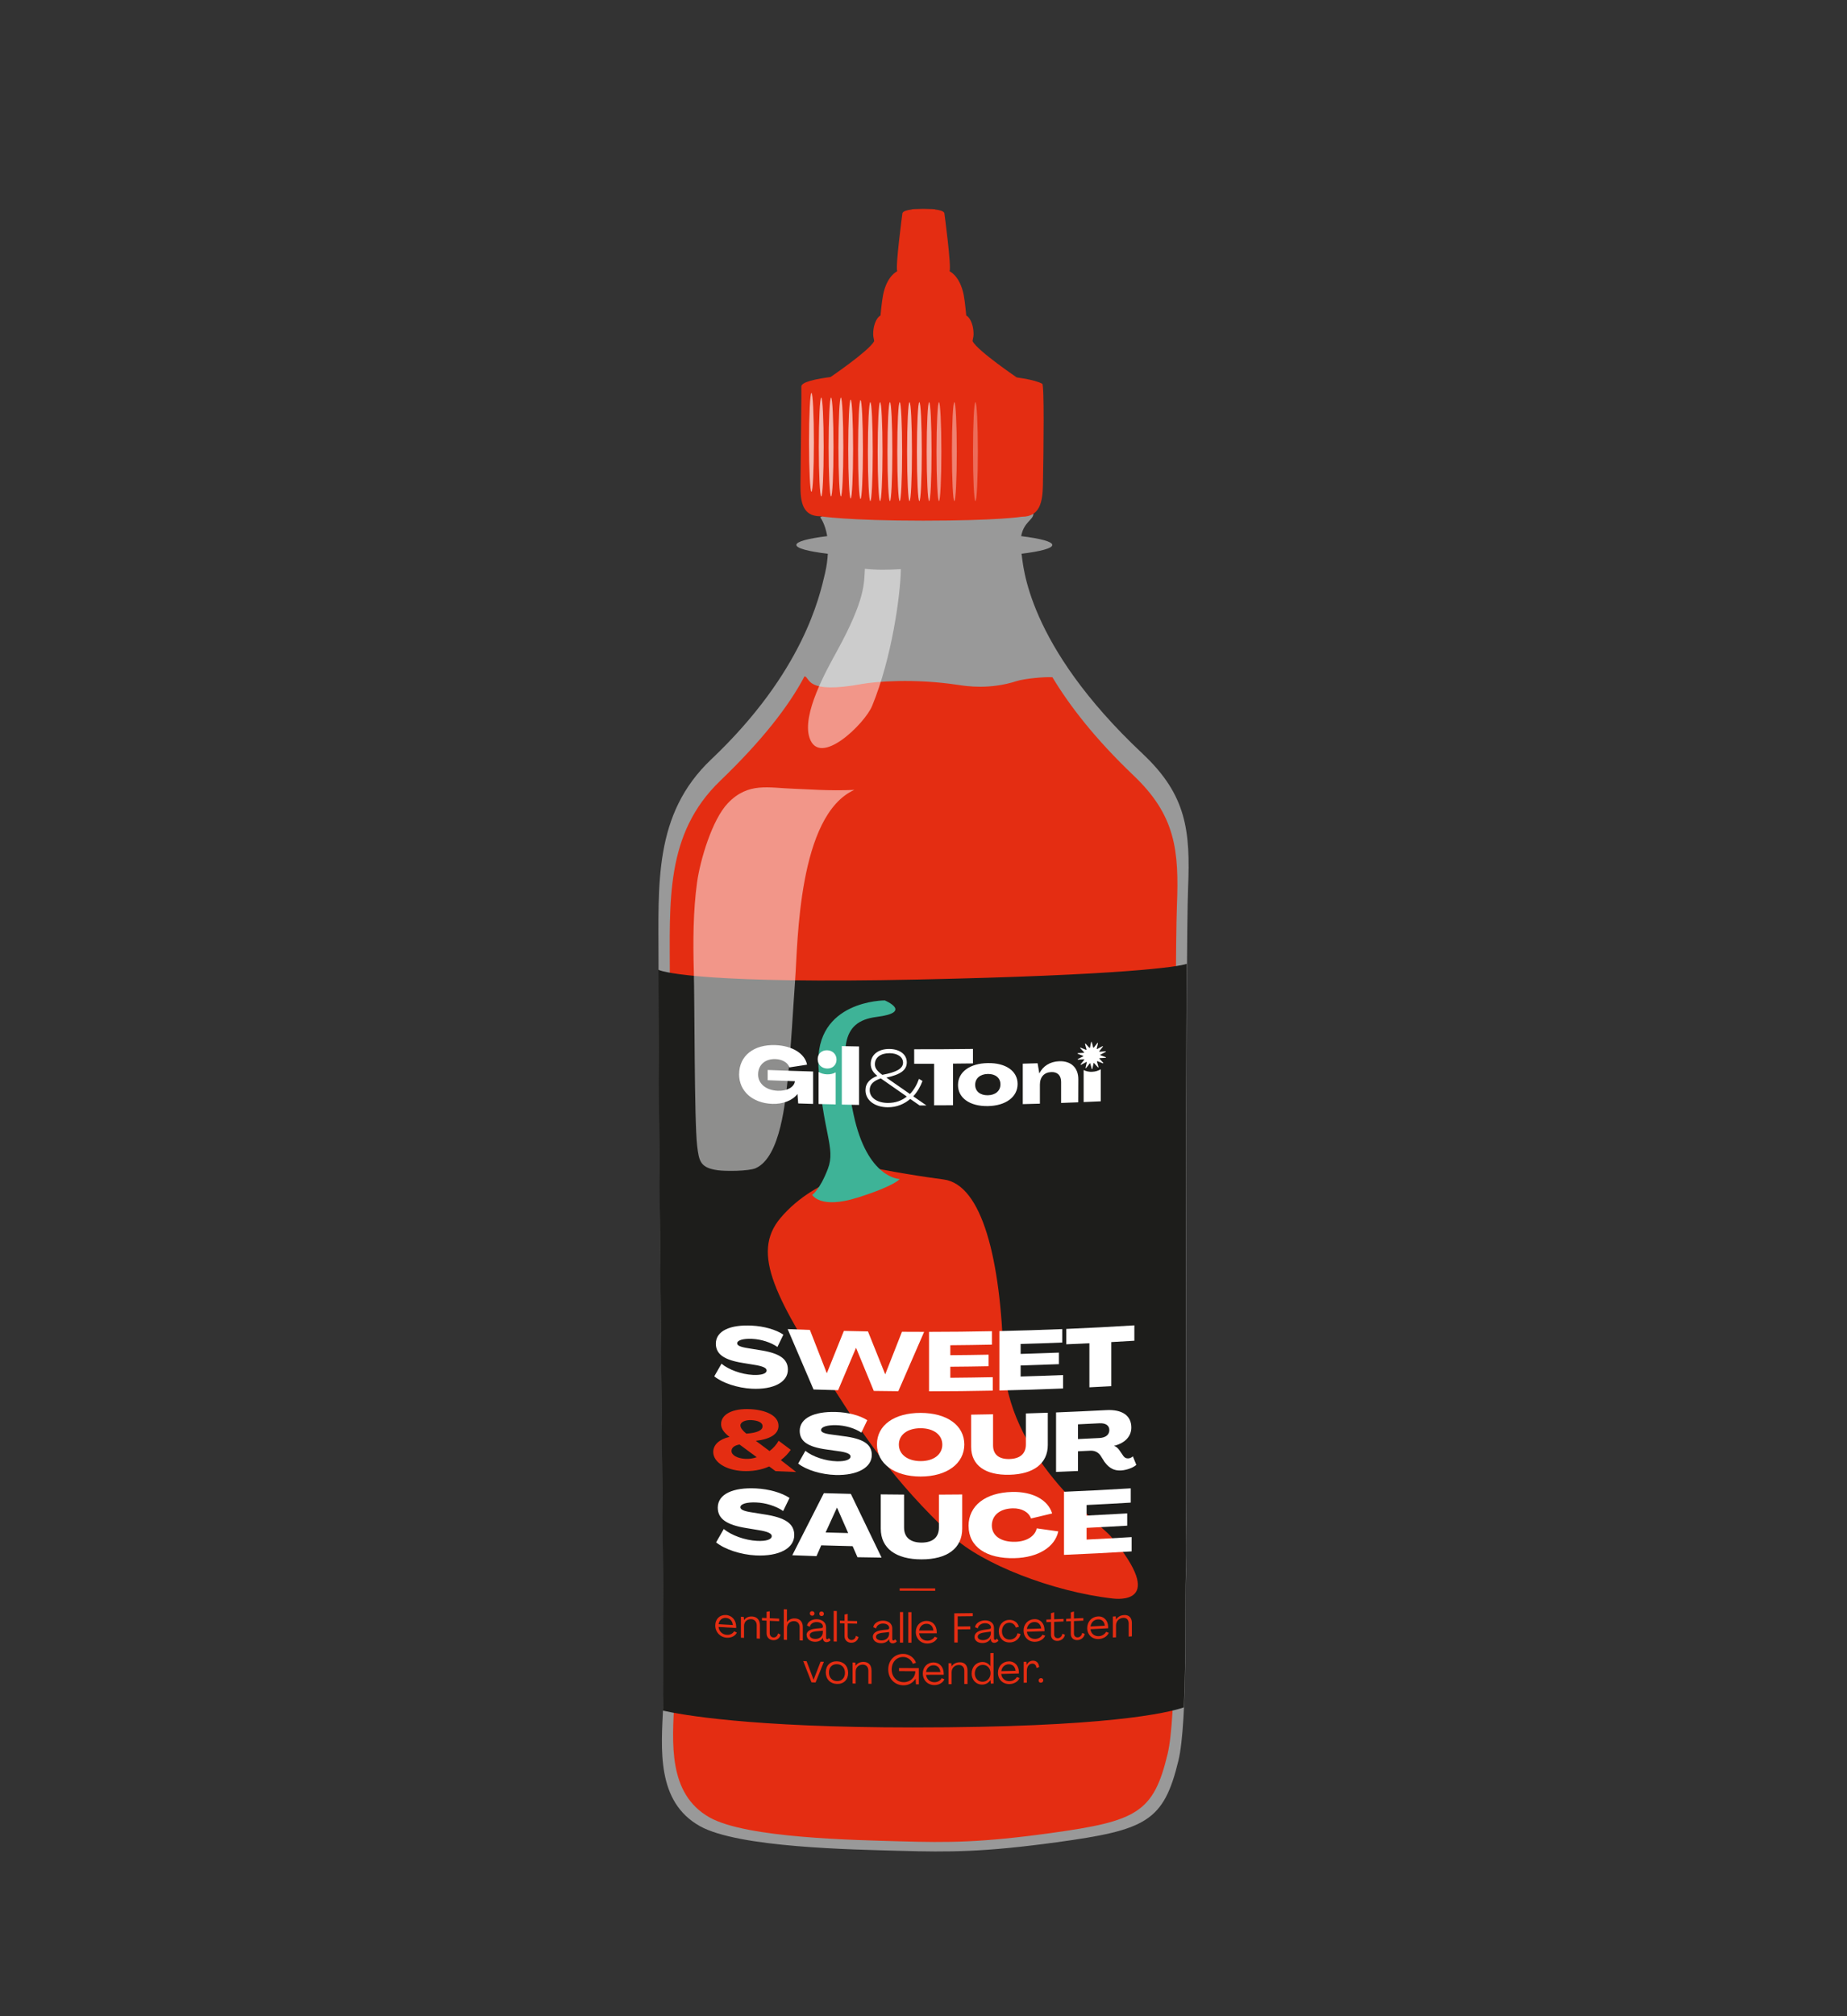<?xml version="1.0" encoding="UTF-8"?> <svg xmlns="http://www.w3.org/2000/svg" xmlns:xlink="http://www.w3.org/1999/xlink" viewBox="0 0 440 480"><rect x="0" y="0" width="440" height="480" fill="#333333" stroke="none"/><defs><style>.cls-1,.cls-2{fill:none;}.cls-3,.cls-4,.cls-5,.cls-6,.cls-7,.cls-8{fill:#fff;}.cls-9{fill:#e42d12;}.cls-10{fill:#3eb397;}.cls-11{fill:#1d1d1b;}.cls-2{mix-blend-mode:multiply;}.cls-12,.cls-5{opacity:.5;}.cls-13{isolation:isolate;}.cls-4{opacity:.6;}.cls-6{opacity:.3;}.cls-7{opacity:.4;}.cls-8{opacity:.67;}</style><clipPath id="clippath"><path class="cls-1" d="M625.07,676.52c.16,2.05,.38,4.23,.66,6.5,1.97,15.76,34.29,253.44,36.26,258.03,0,0,17,8.81,37.42,7.88,26.19-1.19,30.86-1.97,39.39-6.57,4.52-2.43,23.48-260.97,25.45-264.25,.52-.87-17.21-3.02-75.45-1.92-66.76,1.26-63.93-2.04-63.75,.33Z"></path></clipPath><clipPath id="clippath-1"><path class="cls-1" d="M760.05,708.13c34.63,22.63,39.49,65.08,11.52,91.99-31.47,30.27-2.16,26.3,1.57,44.7,2.85,14.06-2.24,36.46-20.98,34.37,1.86-9.86,8.25-13.82,.97-24.13-7.89-11.19-14.82-5.48-24.89-2.99-15.36,3.79-26.89-11.59-19.78-27.26,10.22-22.51,42.34-21.15,46.91-48.68,4.1-24.65-14.82-36.33-35.88-37.38-23.08-1.15-53.02,8.01-70.51-11.38-18.81-20.85-17.14-59.84,4.15-78.12,20.14-17.29,45.74-30.91,69.29-15.71,14.59,9.41,15.51,27.81,16.77,42.28,1.32,15.12,12.82,27.05,20.87,32.31Z"></path></clipPath></defs><g class="cls-13"><g id="LOGOS"><rect class="cls-2" width="440" height="480"></rect></g><g id="Produkte"><g><g><path class="cls-5" d="M272.24,179.48c-27.83-26.09-28.46-45.18-28.85-47.39-.02-.09-.02-.17-.04-.26,4.56-.56,7.33-1.29,7.33-2.09s-2.8-1.53-7.41-2.1c.62-3.46,3.05-3.9,2.9-5.44-2.62-1.59-6.3-.1-9.16-.08-4.53,.02-8.47-.37-12.9-.99-8.23-1.15-16.37-1.82-24.13-.51l-4.58,2.54c.07,.11,1.17,1.52,1.66,4.48-4.57,.56-7.35,1.29-7.35,2.09s2.84,1.54,7.5,2.11c-.08,1.39-.26,2.9-.67,4.66-1.27,5.39-5.15,23.48-27.1,44.28-13.81,13.08-12.56,29.68-12.56,48.21,0,50.29,1.61,166.78,1.11,177.23-.49,10.16-1.67,22.73,8.76,28.54,9.2,5.13,36.35,5.55,47.67,5.87,11.65,.33,19.96,.33,37.31-2.04,21.31-2.91,25.49-4.93,29-19.45,2.22-9.19,1.55-38.34,1.79-43.69,.3-6.78-.02-13.08,0-19.93,.05-18.61-.07-129.91,.51-144.08,.56-13.61-.33-22.14-10.8-31.96Z"></path><path class="cls-9" d="M243.45,123.02s-5.65,.94-23.55,.94-24.5-1.05-24.5-1.05c-4.17,0-4.74-3.35-4.71-7.35,.08-9.38,.27-22.68,.21-23.51-.31-4.13,50.48-4.6,57.39-.68,.49,.28,.34,14.84,.16,24.08-.08,4.09-.73,7.57-5,7.57Z"></path><path class="cls-9" d="M224.26,89.74c7.77,.02,18.02,.16,18.02,.16,0,0-9.23-6.25-10.56-8.61-.1-.18,.21-1.03,.21-1.64,0-3.08-1.33-4.41-1.74-4.51,0,0-.31-3.39-.61-4.92-.93-4.63-3.38-5.64-3.38-5.64,.51-.92-1.23-13.84-1.23-13.84-.17-.48-1.09-.74-2.23-.87,0,0,0-.05,0-.05,0,0-1.09-.08-2.44-.09-.11,0-.21,0-.32,0s-.21,0-.32,0c-1.36,.01-2.44,.09-2.44,.09,0,0,0,.04,0,.05-1.14,.14-2.06,.4-2.24,.87,0,0-1.74,12.92-1.23,13.84,0,0-2.46,1.01-3.38,5.64-.31,1.54-.62,4.92-.62,4.92-.41,.1-1.74,1.43-1.74,4.51,0,.61,.31,1.46,.2,1.64-1.33,2.36-10.56,8.61-10.56,8.61,0,0,10.25-.14,18.02-.16,.02,.11,.03,.18,.05,.16,.09-.09,1.77-.13,4.24-.15,2.47,.02,4.15,.06,4.24,.15,.02,.02,.04-.05,.05-.16Z"></path></g><path class="cls-9" d="M270.02,184.6c-9.17-8.73-15.26-16.64-19.31-23.37-.04,0-.08,0-.12,0-1.72-.12-6.57,.33-8.36,.91-6.41,2.06-11.84,1.24-13.96,.92-10.53-1.6-19.88-.78-22.88-.23-13.73,2.52-12.3-1.53-13.73-1.83-3.79,7.24-10.38,15.56-20.07,24.87-13.23,12.71-12.02,28.84-12.02,46.85,0,48.87,1.54,162.07,1.07,172.22-.47,9.87-1.6,22.09,8.38,27.73,8.81,4.98,34.8,5.39,45.65,5.7,11.15,.32,19.12,.32,35.73-1.98,20.4-2.83,24.41-4.79,27.77-18.9,2.12-8.93,1.49-37.26,1.71-42.46,.29-6.59-.02-12.71,0-19.36,.05-18.08-.07-126.25,.49-140.01,.53-13.23-.31-21.52-10.35-31.06Z"></path><path class="cls-11" d="M157.95,406.23c-.02,.33-.03,.67-.05,1.01,4.3,.98,20.81,4.02,59.56,4.02,46.1,0,60.66-3.45,64.56-4.78,.57-12.03,.3-27.29,.46-31.02,.3-6.78-.02-13.08,0-19.93,.04-14.98-.03-89.96,.24-126.07-1.88,.71-15.46,2.72-64.17,3.74-49.09,1.04-60.3-1.62-61.72-2.33,.04,51.24,1.61,165.04,1.11,175.36Z"></path><g><path class="cls-9" d="M208.23,278.06s-13.75,1.77-22.29,11.9c-7.17,8.5-1.17,19.15,13.53,41.95,5.91,9.16,13.12,20.47,27.51,33.91,6.87,6.41,23.56,13.09,38.17,14.75,.75,.06,13.25,1.67-.51-14.78-2.57-3.08-24.92-18.94-25.59-42.45-.67-23.51-5.08-41.33-14.24-42.54-9.16-1.21-16.59-2.73-16.59-2.73Z"></path><path class="cls-10" d="M210.78,238.17s-16.72-.08-15.8,15.73c.92,15.81,4.2,19.27,2.23,24.39-1.98,5.13-3.73,6.16-3.73,6.16,0,0,1.84,3.48,10.77,.68,8.93-2.8,10.09-4.44,10.09-4.44,0,0-7.75-.03-11.01-15.42-3.26-15.39-3.26-22.06,5.5-23.17,8.76-1.1,1.95-3.93,1.95-3.93Z"></path></g><g><ellipse class="cls-8" cx="195.64" cy="106.42" rx=".58" ry="11.77"></ellipse><ellipse class="cls-8" cx="197.98" cy="106.42" rx=".58" ry="11.77"></ellipse><ellipse class="cls-8" cx="200.32" cy="106.42" rx=".58" ry="11.77"></ellipse><ellipse class="cls-8" cx="193.31" cy="105.31" rx=".58" ry="11.77"></ellipse><ellipse class="cls-8" cx="204.99" cy="107.02" rx=".58" ry="11.77"></ellipse><ellipse class="cls-8" cx="207.33" cy="107.52" rx=".58" ry="11.77"></ellipse><ellipse class="cls-8" cx="209.66" cy="107.52" rx=".58" ry="11.77"></ellipse><ellipse class="cls-8" cx="202.65" cy="106.91" rx=".58" ry="11.77"></ellipse><ellipse class="cls-8" cx="214.33" cy="107.52" rx=".58" ry="11.77"></ellipse><ellipse class="cls-8" cx="216.67" cy="107.52" rx=".58" ry="11.77"></ellipse><ellipse class="cls-8" cx="219.01" cy="107.52" rx=".58" ry="11.77"></ellipse><ellipse class="cls-8" cx="212" cy="107.52" rx=".58" ry="11.77"></ellipse><ellipse class="cls-5" cx="223.68" cy="107.52" rx=".58" ry="11.77"></ellipse><ellipse class="cls-7" cx="227.35" cy="107.52" rx=".58" ry="11.77"></ellipse><ellipse class="cls-6" cx="232.37" cy="107.52" rx=".58" ry="11.77"></ellipse><ellipse class="cls-4" cx="221.34" cy="107.52" rx=".58" ry="11.77"></ellipse></g><g class="cls-12"><path class="cls-3" d="M207.75,168.08c-1.72,4.18-12.52,14.79-14.91,7.55-1.85-5.59,3.99-15.96,6.59-20.7,6.72-12.26,6.42-16.13,6.6-19.52,2.76,.33,5.75,.26,8.57,.09-.06,5.91-2.11,21.08-6.85,32.59Z"></path></g><g class="cls-12"><path class="cls-3" d="M203.54,188.04c-13.43,6.06-13.47,36.34-14.11,45.13-.56,7.68-.91,15.36-1.71,23.06-.58,5.59-1.72,19.24-7.7,21.88-1.71,.75-7.25,.74-8.98,.5-4.17-.58-4.52-2.07-4.96-5.83-.7-5.95-.58-34.01-.8-41.76-.19-6.71-.16-14.2,.78-20.96,.74-5.3,3.58-14.93,7.35-18.86,4.87-5.07,9.72-3.61,15.73-3.42,3.28,.1,8.25,.55,14.41,.27Z"></path></g><g><path class="cls-3" d="M260.2,255.17c-.78,.03-1.47-.12-2.05-.43,0,2.54,0,5.09,0,7.63,1.36-.06,2.72-.12,4.08-.18v-7.63c-.58,.35-1.26,.57-2.03,.6Z"></path><path class="cls-3" d="M200.54,262.97v-13.92c1.37,.03,2.73,.05,4.1,.08v13.92c-1.37-.02-2.73-.05-4.1-.08Z"></path><path class="cls-3" d="M176.08,255.74c0-4.37,3.48-7.13,8.67-6.93,3.96,.15,7,2.01,7.51,4.66-1.41,.22-2.81,.44-4.22,.65-.32-1.13-1.69-1.92-3.29-1.98-2.47-.09-4.15,1.36-4.15,3.68,0,2.18,1.89,3.76,4.71,3.86,2.22,.08,3.89-.87,4.06-2.27-2.16-.07-4.32-.15-6.49-.24v-2.44c3.61,.14,7.21,.27,10.82,.37v7.71c-1.18-.03-2.37-.07-3.55-.11l-.17-2.24s-.01,0-.02,0c-1.14,1.51-3.45,2.44-5.99,2.34-4.73-.18-7.9-3.04-7.9-7.06Z"></path><path class="cls-3" d="M220.69,263.18c-.54,0-1.07,0-1.61,0-.75-.52-1.49-1.03-2.24-1.55-1.42,1.21-3.23,2-5.38,1.98-3.04-.03-5.28-1.63-5.28-4.06,0-1.72,1.08-2.71,2.82-3.42-.94-.74-1.58-1.62-1.57-2.85,0-2.15,1.78-3.58,4.46-3.55,2.3,.02,4.14,1.2,4.13,3.2,0,1.79-1.45,2.89-4.87,3.62,1.87,1.3,3.75,2.6,5.62,3.9,.99-1,1.69-2.29,2.15-3.6,.28,.17,.56,.34,.84,.5-.48,1.29-1.2,2.59-2.2,3.65,1.04,.72,2.08,1.45,3.13,2.17Zm-4.66-2.12c-2.07-1.43-4.13-2.87-6.2-4.32-1.62,.54-2.65,1.33-2.65,2.79,0,1.86,1.84,3.03,4.3,3.05,1.86,.02,3.37-.57,4.54-1.52Zm-5.84-5.17c3.45-.64,4.93-1.51,4.94-2.91-.02-1.42-1.43-2.23-3.18-2.24-2.15-.02-3.53,1.01-3.54,2.63,0,.91,.55,1.63,1.78,2.52Z"></path><path class="cls-3" d="M222.53,263.16v-9.91c-1.58,0-3.17,0-4.75,0v-3.45c4.67,.01,9.34-.02,14-.08v3.45c-1.58,.02-3.17,.04-4.75,.05v9.91c-1.5,.01-3.01,.02-4.51,.02Z"></path><path class="cls-3" d="M228.22,258.31c0-3.1,2.82-5.15,7.1-5.22,4.28-.07,7.1,1.89,7.1,4.98,0,3.08-2.82,5.19-7.1,5.26-4.28,.07-7.11-1.94-7.1-5.02Zm10.11-.15c0-1.53-1.18-2.51-3.01-2.48-1.83,.03-3.01,1.05-3.01,2.58,0,1.53,1.18,2.52,3.01,2.49,1.83-.03,3-1.06,3.01-2.59Z"></path><path class="cls-3" d="M256.88,256.96c0,1.82-.01,3.64-.02,5.47-1.36,.05-2.72,.11-4.08,.15v-5.02c0-1.51-.84-2.38-2.32-2.33-1.71,.06-2.73,1.17-2.73,3v4.52c-1.36,.04-2.72,.08-4.08,.11v-9.63c1.18-.03,2.36-.06,3.53-.1,.14,.8,.27,1.6,.41,2.4,0,0,.01,0,.02,0,.83-1.69,2.49-2.8,4.73-2.88,2.79-.1,4.56,1.54,4.54,4.31Z"></path><path class="cls-3" d="M263.42,251.69c-.43-.16-.85-.32-1.28-.48-.03-.01-.05-.04-.05-.06,0-.03,.02-.06,.05-.07,.42-.21,.84-.43,1.26-.65,.03-.02,.05-.06,.04-.09,0-.04-.03-.06-.08-.06-.47,.04-.94,.07-1.41,.11-.02,0-.06-.02-.08-.04-.01-.02-.01-.06,0-.08,.29-.36,.57-.72,.86-1.08,.03-.03,.02-.07,0-.1-.03-.03-.07-.04-.1-.02-.42,.22-.83,.45-1.24,.67-.03,.02-.07,.02-.1,0-.02-.02-.04-.04-.03-.07,.1-.44,.2-.87,.3-1.31,0-.04-.01-.07-.04-.09-.03-.01-.08,0-.1,.03-.28,.37-.56,.73-.84,1.1-.02,.03-.06,.04-.09,.03-.03,0-.06-.03-.07-.06-.11-.42-.22-.85-.33-1.27,0-.04-.04-.06-.08-.06-.04,0-.07,.03-.08,.07-.09,.44-.18,.87-.27,1.31,0,.03-.03,.05-.06,.06-.03,0-.07,0-.09-.02-.3-.33-.59-.66-.89-.99-.02-.03-.07-.03-.1-.01-.03,.02-.05,.06-.04,.1,.12,.42,.24,.84,.36,1.27,0,.03,0,.06-.03,.08-.03,.02-.06,.03-.1,.02-.42-.17-.85-.34-1.27-.51-.04-.01-.07,0-.1,.03-.02,.03-.02,.07,0,.1,.3,.32,.61,.65,.91,.97,.02,.02,.03,.05,.01,.08-.02,.03-.04,.05-.08,.05-.47,.02-.94,.05-1.4,.07-.04,0-.07,.03-.08,.07,0,.04,.01,.08,.05,.09,.43,.16,.86,.32,1.28,.48,.03,.01,.05,.04,.05,.06,0,.03-.02,.06-.05,.07-.42,.21-.84,.43-1.26,.64-.04,.02-.05,.06-.04,.09,0,.04,.04,.06,.08,.06,.46-.03,.93-.07,1.39-.1,.07,0,.08,.03,.09,.04,.01,.02,0,.05,0,.08-.29,.36-.58,.72-.86,1.08-.02,.03-.02,.07,0,.1,.02,.03,.06,.04,.1,.02,.41-.22,.83-.44,1.24-.66,.03-.02,.06-.01,.1,0,.03,.02,.04,.04,.03,.07-.1,.44-.2,.87-.3,1.31,0,.04,0,.07,.04,.09,.03,.01,.08,0,.1-.03,.28-.37,.56-.73,.84-1.1,.01-.02,.04-.04,.07-.04,0,0,.01,0,.02,0,.03,0,.06,.03,.07,.06,.11,.42,.22,.85,.33,1.27,0,.03,.04,.06,.08,.06,0,0,0,0,0,0,.04,0,.07-.03,.08-.07,.09-.44,.18-.87,.27-1.31,0-.03,.03-.05,.06-.06,.04-.01,.07,0,.09,.02,.3,.33,.59,.66,.89,.99,.02,.03,.06,.03,.1,.01,.04-.02,.05-.06,.04-.1-.12-.42-.24-.84-.36-1.27,0-.03,0-.06,.03-.08,.02-.02,.07-.03,.1-.02,.42,.17,.85,.34,1.27,.5,.04,.01,.07,0,.1-.03,.02-.03,.02-.07,0-.1-.3-.32-.61-.64-.91-.97-.02-.02-.02-.05-.01-.08,.01-.03,.04-.05,.08-.05,.47-.03,.94-.05,1.4-.08,.04,0,.07-.03,.08-.07,0-.04-.02-.07-.05-.09Z"></path><path class="cls-3" d="M197.05,255.77c-.77-.02-1.47-.22-2.05-.57v7.63c1.36,.04,2.72,.07,4.08,.1,0-2.54,0-5.09,0-7.63-.57,.32-1.26,.49-2.03,.47Z"></path><path class="cls-3" d="M194.79,252.15c0-1.27,.94-2.14,2.25-2.11,1.3,.03,2.24,.95,2.24,2.22,0,1.29-.94,2.16-2.24,2.13-1.31-.03-2.25-.95-2.25-2.24Z"></path></g><g><g><path class="cls-9" d="M214.32,378.7v-.56c2.82,.02,5.65,.03,8.47,.02v.56c-2.82,0-5.65,0-8.47-.02Z"></path><path class="cls-9" d="M170.39,386.98c0-1.53,1.07-2.57,2.55-2.49,1.46,.08,2.42,1.25,2.44,2.79,0,.09,0,.2-.01,.3-1.4-.08-2.8-.16-4.2-.25,.11,1.04,.91,1.82,1.99,1.88,.78,.05,1.44-.32,1.72-.85,.22,.1,.44,.2,.65,.3-.33,.78-1.27,1.29-2.38,1.23-1.59-.09-2.76-1.32-2.76-2.92Zm4.19-.11c-.1-1.02-.75-1.63-1.65-1.69-.93-.06-1.61,.55-1.75,1.49,1.13,.07,2.27,.14,3.4,.2Z"></path><path class="cls-9" d="M181.03,386.9c0,1.07,0,2.15,0,3.22-.25-.01-.51-.03-.76-.04v-3.14c0-.85-.51-1.42-1.3-1.46-1-.05-1.72,.61-1.72,1.63v2.82c-.25-.01-.5-.03-.75-.04v-4.99c.23,.01,.45,.02,.68,.04,.02,.25,.05,.5,.07,.74,0,0,0,0,.01,0,.42-.58,1.05-.88,1.92-.84,1.15,.06,1.85,.82,1.85,2.06Z"></path><path class="cls-9" d="M182.62,388.86c0-1.01,0-2.02,0-3.03-.37-.02-.73-.03-1.1-.05v-.62c.37,.02,.73,.04,1.1,.05,0-.49,0-.99,0-1.48,.25-.05,.5-.09,.75-.14,0,.55,0,1.11,0,1.66,.75,.03,1.49,.07,2.24,.1v.62c-.75-.03-1.49-.07-2.24-.1,0,.98,0,1.96,0,2.95,0,.56,.35,.98,.89,1.01,.51,.02,.97-.32,1.07-.96,.2,.09,.41,.19,.61,.28-.13,.86-.9,1.37-1.75,1.33-.94-.04-1.57-.71-1.57-1.61Z"></path><path class="cls-9" d="M186.72,390.38v-7.27c.25,.01,.5,.02,.75,.03v3.02s0,0,.01,0c.43-.58,1.05-.9,1.92-.86,1.15,.05,1.85,.8,1.85,2.04v3.22c-.25,0-.51-.02-.76-.03v-3.14c0-.85-.5-1.41-1.29-1.44-1-.04-1.72,.63-1.72,1.65v2.82c-.25-.01-.5-.02-.75-.03Z"></path><path class="cls-9" d="M192.14,389.29c0-.8,.64-1.42,2.26-1.57,.41-.04,.82-.07,1.24-.11,.25-.02,.41-.16,.4-.37,0-.62-.59-1.05-1.46-1.07-.94-.03-1.6,.55-1.64,1.14-.23-.1-.45-.21-.68-.31,.09-.82,1.06-1.55,2.35-1.51,1.27,.04,2.17,.78,2.18,1.9,0,.84,0,1.69,0,2.53,0,.2,.11,.34,.27,.34,.14,0,.3-.11,.41-.29,.14,.16,.27,.32,.41,.49-.21,.3-.63,.5-1.01,.49-.48-.02-.79-.37-.82-.83,0-.08,0-.15,0-.23,0,0,0,0,0,0-.35,.62-1.05,.99-1.94,.97-1.14-.04-1.93-.68-1.93-1.57Zm3.88-.7v-.36c-.51,.05-1.03,.09-1.54,.14-1.21,.11-1.58,.48-1.58,.94,0,.5,.55,.85,1.3,.87,1.05,.03,1.82-.63,1.82-1.59Zm-3.1-4.49c0-.32,.23-.53,.55-.52,.32,.01,.57,.24,.56,.55,0,.32-.24,.54-.56,.53-.33-.01-.55-.25-.55-.57Zm2.26,.07c0-.32,.22-.53,.54-.52,.33,.01,.55,.24,.55,.55,0,.31-.23,.55-.55,.54-.33,0-.54-.25-.54-.57Z"></path><path class="cls-9" d="M198.6,390.79v-7.27c.25,0,.5,.01,.75,.02v7.27c-.25,0-.5-.01-.75-.02Z"></path><path class="cls-9" d="M201.19,389.51v-3.03c-.37,0-.73-.02-1.1-.03v-.62c.37,0,.73,.02,1.1,.03v-1.48c.25-.05,.5-.11,.75-.16v1.66c.75,.02,1.49,.03,2.24,.05v.62c-.75-.02-1.49-.03-2.24-.05v2.95c0,.56,.35,.98,.89,.99,.5,.01,.97-.34,1.07-.99,.2,.09,.41,.18,.61,.27-.14,.87-.9,1.39-1.75,1.37-.94-.02-1.58-.67-1.57-1.58Z"></path><path class="cls-9" d="M207.93,389.69c0-.8,.63-1.43,2.25-1.61,.41-.04,.82-.09,1.24-.13,.25-.02,.41-.16,.41-.38,0-.62-.59-1.03-1.47-1.05-.94-.01-1.6,.58-1.64,1.17-.23-.1-.46-.2-.68-.3,.08-.82,1.06-1.58,2.35-1.56,1.28,.02,2.18,.73,2.17,1.85v2.53c0,.2,.11,.34,.27,.34,.14,0,.3-.12,.41-.29,.14,.16,.27,.32,.41,.48-.21,.31-.62,.51-1.01,.5-.48,0-.79-.35-.82-.81,0-.08,0-.15-.01-.23,0,0,0,0,0,0-.36,.63-1.05,1.02-1.94,1-1.14-.01-1.93-.64-1.93-1.53Zm3.88-.78v-.36c-.52,.06-1.03,.11-1.54,.17-1.21,.13-1.58,.51-1.58,.97,0,.5,.54,.84,1.31,.85,1.05,.01,1.82-.66,1.82-1.63Z"></path><path class="cls-9" d="M214.39,391.06v-7.27c.25,0,.5,0,.75,0v7.27c-.25,0-.5,0-.75,0Z"></path><path class="cls-9" d="M216.38,391.08v-7.27c.25,0,.5,0,.75,0,0,2.42,0,4.84,0,7.27-.25,0-.5,0-.75,0Z"></path><path class="cls-9" d="M218.17,388.53c0-1.53,1.07-2.64,2.55-2.64,1.46,0,2.43,1.1,2.44,2.65,0,.09,0,.2-.01,.3-1.4,0-2.8,0-4.2,0,.11,1.04,.91,1.76,1.99,1.76,.78,0,1.44-.41,1.72-.95,.22,.09,.44,.18,.65,.26-.32,.8-1.27,1.37-2.38,1.37-1.59,0-2.76-1.16-2.76-2.75Zm4.19-.36c-.1-1.02-.74-1.59-1.65-1.59-.93,0-1.61,.64-1.75,1.59,1.13,0,2.27,0,3.4,0Z"></path><path class="cls-9" d="M227.33,391.06v-6.97c1.47-.01,2.93-.03,4.4-.05v.73c-1.19,.02-2.39,.03-3.58,.04v2.41c1,0,2-.02,3-.03v.7c-1,.01-2,.03-3,.03v3.12c-.27,0-.55,0-.82,0Z"></path><path class="cls-9" d="M232.16,389.69c0-.8,.63-1.45,2.25-1.68,.41-.06,.83-.11,1.24-.17,.25-.04,.41-.18,.41-.39,0-.62-.59-1.02-1.47-1-.94,.02-1.6,.63-1.64,1.22-.23-.09-.45-.18-.68-.28,.09-.82,1.06-1.61,2.35-1.63,1.27-.02,2.17,.67,2.17,1.79v2.53c0,.2,.11,.33,.27,.33,.14,0,.3-.12,.41-.31,.13,.16,.27,.31,.4,.47-.21,.31-.62,.53-1.01,.54-.49,.01-.79-.33-.82-.78,0-.08,0-.15-.01-.23,0,0,0,0-.01,0-.36,.64-1.04,1.05-1.94,1.06-1.14,.02-1.93-.58-1.93-1.47Zm3.88-.9c0-.12,0-.24,0-.36-.51,.07-1.03,.15-1.54,.22-1.21,.17-1.58,.56-1.58,1.01,0,.51,.54,.82,1.31,.81,1.04-.02,1.82-.72,1.82-1.69Z"></path><path class="cls-9" d="M237.93,388.4c0-1.58,1.02-2.72,2.49-2.76,1.13-.03,2.04,.65,2.3,1.65-.24,.06-.49,.13-.73,.19-.2-.72-.83-1.17-1.56-1.15-1,.02-1.74,.85-1.74,2.05,0,1.2,.8,1.99,1.89,1.96,.91-.02,1.66-.63,1.8-1.49,.24,.04,.49,.09,.73,.13-.19,1.15-1.25,2.01-2.53,2.04-1.55,.04-2.64-1.05-2.64-2.63Z"></path><path class="cls-9" d="M243.84,388.19c0-1.53,1.07-2.67,2.55-2.72,1.46-.05,2.42,1.02,2.44,2.57,0,.09,0,.2,0,.3-1.4,.05-2.8,.1-4.2,.14,.1,1.04,.91,1.73,1.99,1.7,.78-.03,1.44-.45,1.72-1.01,.22,.08,.43,.16,.65,.24-.33,.81-1.26,1.41-2.38,1.45-1.59,.05-2.75-1.07-2.76-2.66Zm4.19-.49c-.1-1.01-.74-1.57-1.65-1.54-.93,.03-1.61,.69-1.75,1.65,1.13-.03,2.27-.07,3.4-.11Z"></path><path class="cls-9" d="M250.37,389.18c0-1.01,0-2.02,0-3.03-.36,.01-.73,.03-1.1,.04,0-.21,0-.42,0-.62,.37-.01,.73-.03,1.1-.04,0-.49,0-.99,0-1.48,.25-.07,.5-.14,.75-.21v1.66c.75-.03,1.49-.06,2.23-.09,0,.21,0,.42,0,.62-.75,.03-1.49,.06-2.23,.09v2.95c0,.56,.34,.96,.89,.93,.5-.02,.97-.41,1.07-1.05,.2,.08,.41,.15,.61,.23-.14,.88-.9,1.44-1.75,1.47-.94,.04-1.57-.57-1.57-1.48Z"></path><path class="cls-9" d="M255.09,388.99v-3.03c-.37,.02-.73,.03-1.1,.05,0-.21,0-.42,0-.62,.37-.02,.73-.03,1.1-.05v-1.48c.25-.07,.5-.14,.75-.21v1.66c.75-.03,1.49-.07,2.24-.1v.62c-.75,.04-1.49,.07-2.24,.1v2.95c0,.56,.35,.95,.89,.93,.5-.02,.97-.41,1.07-1.06,.2,.08,.41,.15,.61,.23-.14,.88-.9,1.45-1.75,1.48-.94,.04-1.57-.56-1.57-1.47Z"></path><path class="cls-9" d="M259,387.6c0-1.53,1.07-2.69,2.55-2.77,1.46-.08,2.42,.98,2.44,2.52,0,.09,0,.2-.01,.3-1.4,.08-2.8,.15-4.2,.22,.11,1.03,.91,1.71,1.99,1.66,.78-.04,1.44-.48,1.72-1.04,.22,.08,.43,.15,.65,.23-.33,.82-1.27,1.43-2.38,1.49-1.59,.08-2.76-1.02-2.76-2.61Zm4.19-.57c-.1-1.01-.74-1.55-1.65-1.5-.93,.05-1.61,.72-1.75,1.68,1.13-.06,2.27-.11,3.4-.18Z"></path><path class="cls-9" d="M269.64,386.35c0,1.07,0,2.15,0,3.22-.25,.02-.51,.03-.76,.05v-3.14c0-.85-.5-1.36-1.3-1.32-1,.06-1.72,.8-1.72,1.82v2.82c-.25,.01-.5,.03-.75,.04v-4.99c.23-.01,.45-.03,.68-.04,.02,.25,.05,.49,.07,.74,0,0,0,0,.01,0,.43-.63,1.05-1,1.92-1.05,1.14-.07,1.84,.62,1.85,1.86Z"></path><path class="cls-9" d="M193.32,400.52c-.66-1.69-1.31-3.37-1.97-5.06,.27,0,.53,.02,.8,.03,.55,1.46,1.11,2.93,1.66,4.39,0,0,0,0,.01,0,.55-1.43,1.11-2.85,1.66-4.28,.26,0,.53,.02,.79,.02-.66,1.64-1.32,3.29-1.98,4.93-.33-.01-.65-.02-.98-.03Z"></path><path class="cls-9" d="M196.72,398.14c0-1.63,1.06-2.67,2.66-2.63,1.61,.04,2.67,1.13,2.67,2.77,0,1.62-1.06,2.67-2.67,2.62-1.6-.04-2.66-1.14-2.66-2.76Zm4.57,.12c0-1.22-.75-2.03-1.91-2.06-1.16-.03-1.91,.74-1.91,1.96,0,1.21,.76,2.03,1.91,2.06,1.16,.03,1.9-.74,1.91-1.96Z"></path><path class="cls-9" d="M207.62,397.65v3.22c-.25,0-.51,0-.76-.01v-3.14c0-.85-.5-1.4-1.3-1.42-1-.02-1.72,.67-1.72,1.69v2.82c-.25,0-.5-.01-.75-.02v-4.99c.23,0,.46,0,.68,.01,.02,.25,.05,.5,.07,.74,0,0,0,0,0,0,.42-.59,1.05-.92,1.92-.9,1.15,.02,1.85,.77,1.85,2Z"></path><path class="cls-9" d="M211.6,397.45c0-2.17,1.5-3.72,3.58-3.71,1.38,0,2.61,.89,3.03,2.12-.25,.08-.51,.16-.76,.25-.33-.95-1.24-1.63-2.28-1.63-1.6-.01-2.75,1.22-2.75,2.98,0,1.73,1.21,3.01,2.88,3.02,1.54,0,2.75-1.12,2.75-2.62-1.29,0-2.59-.01-3.88-.02v-.73c1.57,.01,3.15,.02,4.72,.02v3.85c-.23,0-.46,0-.69,0-.03-.45-.05-.9-.08-1.34h-.01c-.61,.99-1.63,1.59-2.88,1.58-2.11-.01-3.63-1.6-3.63-3.76Z"></path><path class="cls-9" d="M219.83,398.42c0-1.53,1.07-2.64,2.55-2.64,1.46,0,2.42,1.1,2.44,2.64,0,.09,0,.2,0,.3-1.4,0-2.8,.01-4.2,.01,.11,1.04,.91,1.76,1.99,1.76,.78,0,1.44-.41,1.72-.96,.22,.09,.44,.17,.65,.26-.33,.8-1.27,1.37-2.38,1.38-1.59,0-2.76-1.16-2.76-2.75Zm4.19-.37c-.1-1.02-.74-1.59-1.65-1.59-.93,0-1.61,.64-1.75,1.59,1.13,0,2.27,0,3.4,0Z"></path><path class="cls-9" d="M230.48,397.69v3.22c-.25,0-.51,0-.76,0v-3.14c0-.85-.5-1.39-1.3-1.38-1,0-1.72,.72-1.72,1.74v2.82c-.25,0-.5,0-.75,0v-4.99c.23,0,.46,0,.68,0,.02,.25,.04,.49,.07,.74,0,0,0,0,.01,0,.42-.61,1.05-.95,1.92-.96,1.15-.01,1.85,.71,1.85,1.95Z"></path><path class="cls-9" d="M231.47,398.41c0-1.56,1.07-2.71,2.53-2.74,.83-.01,1.5,.36,1.93,1h0v-3.11c.25,0,.51-.01,.76-.02,0,2.42,0,4.84,0,7.27-.22,0-.44,0-.66,.01-.02-.29-.05-.57-.07-.86,0,0,0,0-.01,0-.42,.67-1.12,1.08-1.95,1.09-1.46,.03-2.54-1.1-2.54-2.65Zm4.5-.08c0-1.14-.79-1.99-1.87-1.97-1.09,.02-1.88,.9-1.88,2.04,0,1.15,.8,2,1.88,1.98,1.08-.02,1.87-.91,1.87-2.04Z"></path><path class="cls-9" d="M237.74,398.23c0-1.53,1.07-2.66,2.55-2.7,1.46-.04,2.42,1.04,2.44,2.59,0,.09,0,.2-.01,.3-1.4,.04-2.8,.07-4.2,.11,.11,1.04,.91,1.74,1.99,1.71,.78-.02,1.45-.44,1.72-.99,.22,.08,.44,.17,.65,.25-.33,.81-1.27,1.4-2.38,1.43-1.6,.04-2.76-1.09-2.76-2.68Zm4.19-.46c-.1-1.02-.75-1.57-1.65-1.55-.93,.02-1.61,.68-1.75,1.63,1.13-.03,2.27-.05,3.4-.08Z"></path><path class="cls-9" d="M247.56,396.87c-.22,.08-.44,.16-.65,.24-.08-.7-.44-1.06-.99-1.05-.8,.03-1.31,.7-1.3,1.79,0,.92,0,1.83,0,2.75-.25,0-.5,.01-.75,.02v-4.99c.21,0,.43-.01,.64-.02,.02,.26,.05,.52,.07,.78,0,0,0,0,0,0,.28-.61,.81-1.01,1.44-1.03,.85-.03,1.44,.51,1.53,1.51Z"></path><path class="cls-9" d="M247.42,400.08c0-.32,.23-.55,.55-.56,.33-.01,.56,.21,.56,.52,0,.32-.24,.56-.56,.57-.33,.01-.55-.21-.55-.53Z"></path></g><g><path class="cls-3" d="M170.16,327.66c.57-1,1.15-2,1.72-3,1.68,1.41,4.74,2.53,7.47,2.67,2.01,.1,3.29-.3,3.28-1.07,0-.59-.91-1.03-3.05-1.35-.87-.14-1.74-.29-2.61-.43-4.51-.72-6.44-2.1-6.44-4.61,.02-3.05,3.46-4.54,8.56-4.28,2.95,.15,5.75,.95,7.53,2.15-.48,.98-.95,1.95-1.42,2.93-1.56-1.1-3.9-1.84-6.07-1.93-2.03-.09-3.5,.31-3.52,1.06-.01,.53,.77,.89,2.61,1.17,.88,.14,1.75,.29,2.63,.43,4.79,.71,6.84,2.08,6.84,4.66,.02,2.95-3.36,4.82-8.62,4.55-3.38-.17-7.01-1.38-8.91-2.94Z"></path><path class="cls-3" d="M193.81,330.81c-2.06-4.79-4.11-9.58-6.17-14.39,1.77,.07,3.53,.14,5.3,.2,1.34,3.43,2.68,6.85,4.01,10.27,.01,0,.03,0,.04,0,1.34-3.34,2.69-6.69,4.04-10.04,1.91,.05,3.82,.09,5.74,.12,1.37,3.4,2.73,6.81,4.1,10.2,0,0,.01,0,.02,0,1.33-3.37,2.65-6.74,3.98-10.11,1.76,.01,3.52,.02,5.28,.02-2.05,4.72-4.1,9.43-6.15,14.13-1.95-.02-3.89-.04-5.84-.07-1.41-3.4-2.81-6.81-4.21-10.22-.01,0-.03,0-.04,0-1.42,3.35-2.84,6.7-4.25,10.05-1.95-.05-3.89-.11-5.83-.17Z"></path><path class="cls-3" d="M221.32,331.24v-14.16c4.99,0,9.98-.06,14.98-.16v3.2c-3.3,.07-6.61,.11-9.91,.14v2.37c3.04-.02,6.08-.06,9.12-.12v2.75c-3.04,.06-6.08,.1-9.12,.12v2.63c3.37-.03,6.74-.07,10.11-.14v3.2c-5.06,.1-10.12,.16-15.17,.16Z"></path><path class="cls-3" d="M238.08,331.05v-14.16c4.99-.11,9.98-.27,14.97-.47v3.2c-3.3,.14-6.6,.25-9.91,.34v2.37c3.04-.09,6.08-.19,9.12-.31v2.75c-3.04,.12-6.08,.22-9.12,.31v2.63c3.37-.1,6.74-.21,10.11-.35v3.2c-5.05,.21-10.11,.37-15.17,.48Z"></path><path class="cls-3" d="M259.52,330.29c0-3.5,0-7,0-10.5-1.83,.09-3.66,.17-5.5,.25,0-1.22,0-2.44,0-3.66,5.4-.23,10.81-.51,16.21-.85v3.66c-1.83,.11-3.66,.22-5.49,.32v10.5c-1.74,.1-3.48,.19-5.22,.27Z"></path><path class="cls-9" d="M189.68,350.44c-1.64-.06-3.28-.13-4.92-.2-.51-.37-1.01-.74-1.52-1.12-1.96,.88-4.17,1.2-6.33,1.09-3.88-.21-6.99-2.03-7-4.54,0-1.74,1.5-3.05,3.87-3.58-1.44-1.13-1.99-2.04-2-3.05,0-2.39,2.84-3.78,6.98-3.56,3.58,.19,6.7,1.47,6.7,3.98,0,1.88-1.83,3.15-5.4,3.56,1.09,.81,2.17,1.62,3.26,2.43,.91-.67,1.64-1.51,2.17-2.45,.96,.72,1.92,1.44,2.89,2.16-.63,.9-1.42,1.74-2.37,2.45,1.22,.95,2.44,1.89,3.66,2.84Zm-9.41-3.52c-1.36-1-2.73-2.01-4.09-3.02-1.19,.19-1.92,.76-1.92,1.53,0,1.03,1.4,1.78,3.32,1.88,.93,.05,1.86-.1,2.69-.39Zm-3.88-7.54c0,.54,.47,1.17,1.4,1.93,2.57-.18,3.9-.79,3.87-1.78,0-.93-1.23-1.36-2.63-1.44-1.48-.08-2.65,.45-2.65,1.28Z"></path><path class="cls-3" d="M190.14,348.44c.57-1.01,1.15-2.03,1.72-3.04,1.68,1.37,4.74,2.42,7.48,2.49,2.02,.05,3.28-.38,3.28-1.15,0-.59-.91-1.01-3.05-1.28-.87-.12-1.74-.24-2.61-.37-4.51-.61-6.45-1.94-6.45-4.45,.02-3.05,3.46-4.63,8.56-4.49,2.95,.08,5.76,.81,7.54,1.96-.47,.99-.95,1.97-1.42,2.96-1.56-1.06-3.9-1.74-6.07-1.78-2.04-.03-3.5,.39-3.52,1.15-.02,.53,.77,.88,2.61,1.1,.88,.12,1.75,.24,2.63,.36,4.79,.59,6.85,1.91,6.84,4.49,.02,2.94-3.36,4.9-8.62,4.76-3.38-.09-7.02-1.2-8.92-2.72Z"></path><path class="cls-3" d="M208.91,343.86c0-4.57,4.15-7.5,10.4-7.49,6.25,0,10.41,2.95,10.41,7.52,0,4.54-4.15,7.63-10.41,7.63-6.25,0-10.41-3.11-10.4-7.65Zm15.57,.07c0-2.35-2.06-3.9-5.17-3.91-3.11,0-5.18,1.54-5.18,3.89,0,2.35,2.08,3.93,5.18,3.94,3.11,0,5.17-1.57,5.17-3.93Z"></path><path class="cls-3" d="M231.35,344.46v-7.67c1.74-.02,3.48-.05,5.22-.09v7.38c0,2.26,1.46,3.34,3.92,3.27,2.43-.06,3.9-1.21,3.9-3.47v-7.38c1.74-.05,3.48-.11,5.22-.17,0,2.56,0,5.12,0,7.67,0,4.39-3.34,6.96-9.12,7.1-5.79,.14-9.13-2.26-9.14-6.64Z"></path><path class="cls-3" d="M262.99,347.83c-.28-.44-.55-.88-.83-1.32-.59-.82-1.44-1.19-2.43-1.14-.98,.05-1.95,.09-2.93,.14v4.69c-1.74,.08-3.48,.15-5.22,.22,0-4.72,0-9.44,0-14.16,3.98-.16,7.96-.34,11.94-.55,3.8-.21,5.99,1.29,5.99,4.14,0,2.13-1.52,3.71-4.11,4.36,0,0,0,.01,0,.02,.47,.13,.91,.52,1.25,1,.32,.47,.65,.94,.97,1.41,.28,.38,.63,.6,1.2,.56,.34-.02,.81-.21,1.05-.5,.28,.68,.55,1.36,.83,2.04-.77,.7-2.33,1.25-3.62,1.33-2.17,.13-3.26-1.08-4.09-2.22Zm-6.19-5.23c1.71-.08,3.41-.16,5.12-.25,1.48-.08,2.35-.78,2.35-1.89,0-1.09-.87-1.69-2.33-1.62-1.71,.09-3.43,.17-5.14,.25v3.5Z"></path><path class="cls-3" d="M170.59,367.2c.61-1.06,1.22-2.12,1.83-3.19,1.79,1.5,5.04,2.69,7.94,2.83,2.14,.11,3.49-.32,3.49-1.14,0-.63-.97-1.09-3.24-1.44-.92-.15-1.85-.3-2.77-.46-4.78-.76-6.85-2.22-6.85-4.89,.02-3.24,3.67-4.83,9.09-4.56,3.13,.16,6.11,1,8,2.27-.5,1.04-1.01,2.07-1.51,3.11-1.66-1.16-4.14-1.95-6.45-2.04-2.16-.09-3.72,.33-3.74,1.13-.02,.57,.82,.95,2.77,1.24,.93,.15,1.86,.3,2.79,.45,5.09,.75,7.27,2.2,7.27,4.94,.02,3.13-3.57,5.12-9.16,4.85-3.59-.18-7.46-1.46-9.47-3.12Z"></path><path class="cls-3" d="M188.74,370.26c2.51-4.92,5.02-9.84,7.52-14.78,2.14,.06,4.29,.12,6.43,.17,2.44,5.07,4.88,10.13,7.32,15.17-1.91-.02-3.83-.06-5.74-.09-.38-.88-.77-1.75-1.15-2.63-2.49-.05-4.99-.12-7.48-.2-.38,.86-.76,1.71-1.13,2.57-1.92-.06-3.84-.13-5.76-.21Zm7.94-5.42c1.79,.05,3.59,.1,5.38,.14-.88-2.01-1.77-4.02-2.65-6.03-.01,0-.03,0-.04,0-.9,1.97-1.79,3.93-2.69,5.89Z"></path><path class="cls-3" d="M209.82,363.92v-8.15c1.85,.02,3.7,.04,5.55,.05,0,2.61,0,5.22,0,7.84,0,2.4,1.56,3.58,4.16,3.59,2.59,0,4.14-1.19,4.14-3.58v-7.84c1.85,0,3.7-.02,5.55-.04v8.15c0,4.66-3.56,7.3-9.69,7.3-6.16,0-9.71-2.66-9.71-7.32Z"></path><path class="cls-3" d="M230.73,363.29c0-4.83,4.02-7.94,10.36-8.1,4.83-.12,8.55,1.83,9.56,5.12-1.68,.41-3.36,.81-5.04,1.2-.53-1.54-2.23-2.47-4.37-2.42-3.03,.08-4.96,1.65-4.96,4.11,.02,2.44,2.19,3.95,5.59,3.86,2.69-.07,4.69-1.32,5.11-3.2,1.71,.24,3.42,.48,5.13,.72-.8,3.73-4.81,6.23-10.38,6.37-6.72,.18-11-2.69-10.99-7.66Z"></path><path class="cls-3" d="M253.47,370.19v-15.04c5.3-.22,10.6-.49,15.9-.82,0,1.13,0,2.27,0,3.4-3.51,.21-7.01,.41-10.52,.57v2.52c3.23-.16,6.45-.33,9.68-.52v2.92c-3.23,.19-6.45,.37-9.68,.52v2.79c3.58-.17,7.15-.37,10.73-.59,0,1.13,0,2.27,0,3.4-5.37,.33-10.74,.61-16.11,.83Z"></path></g></g></g></g></g></svg> 